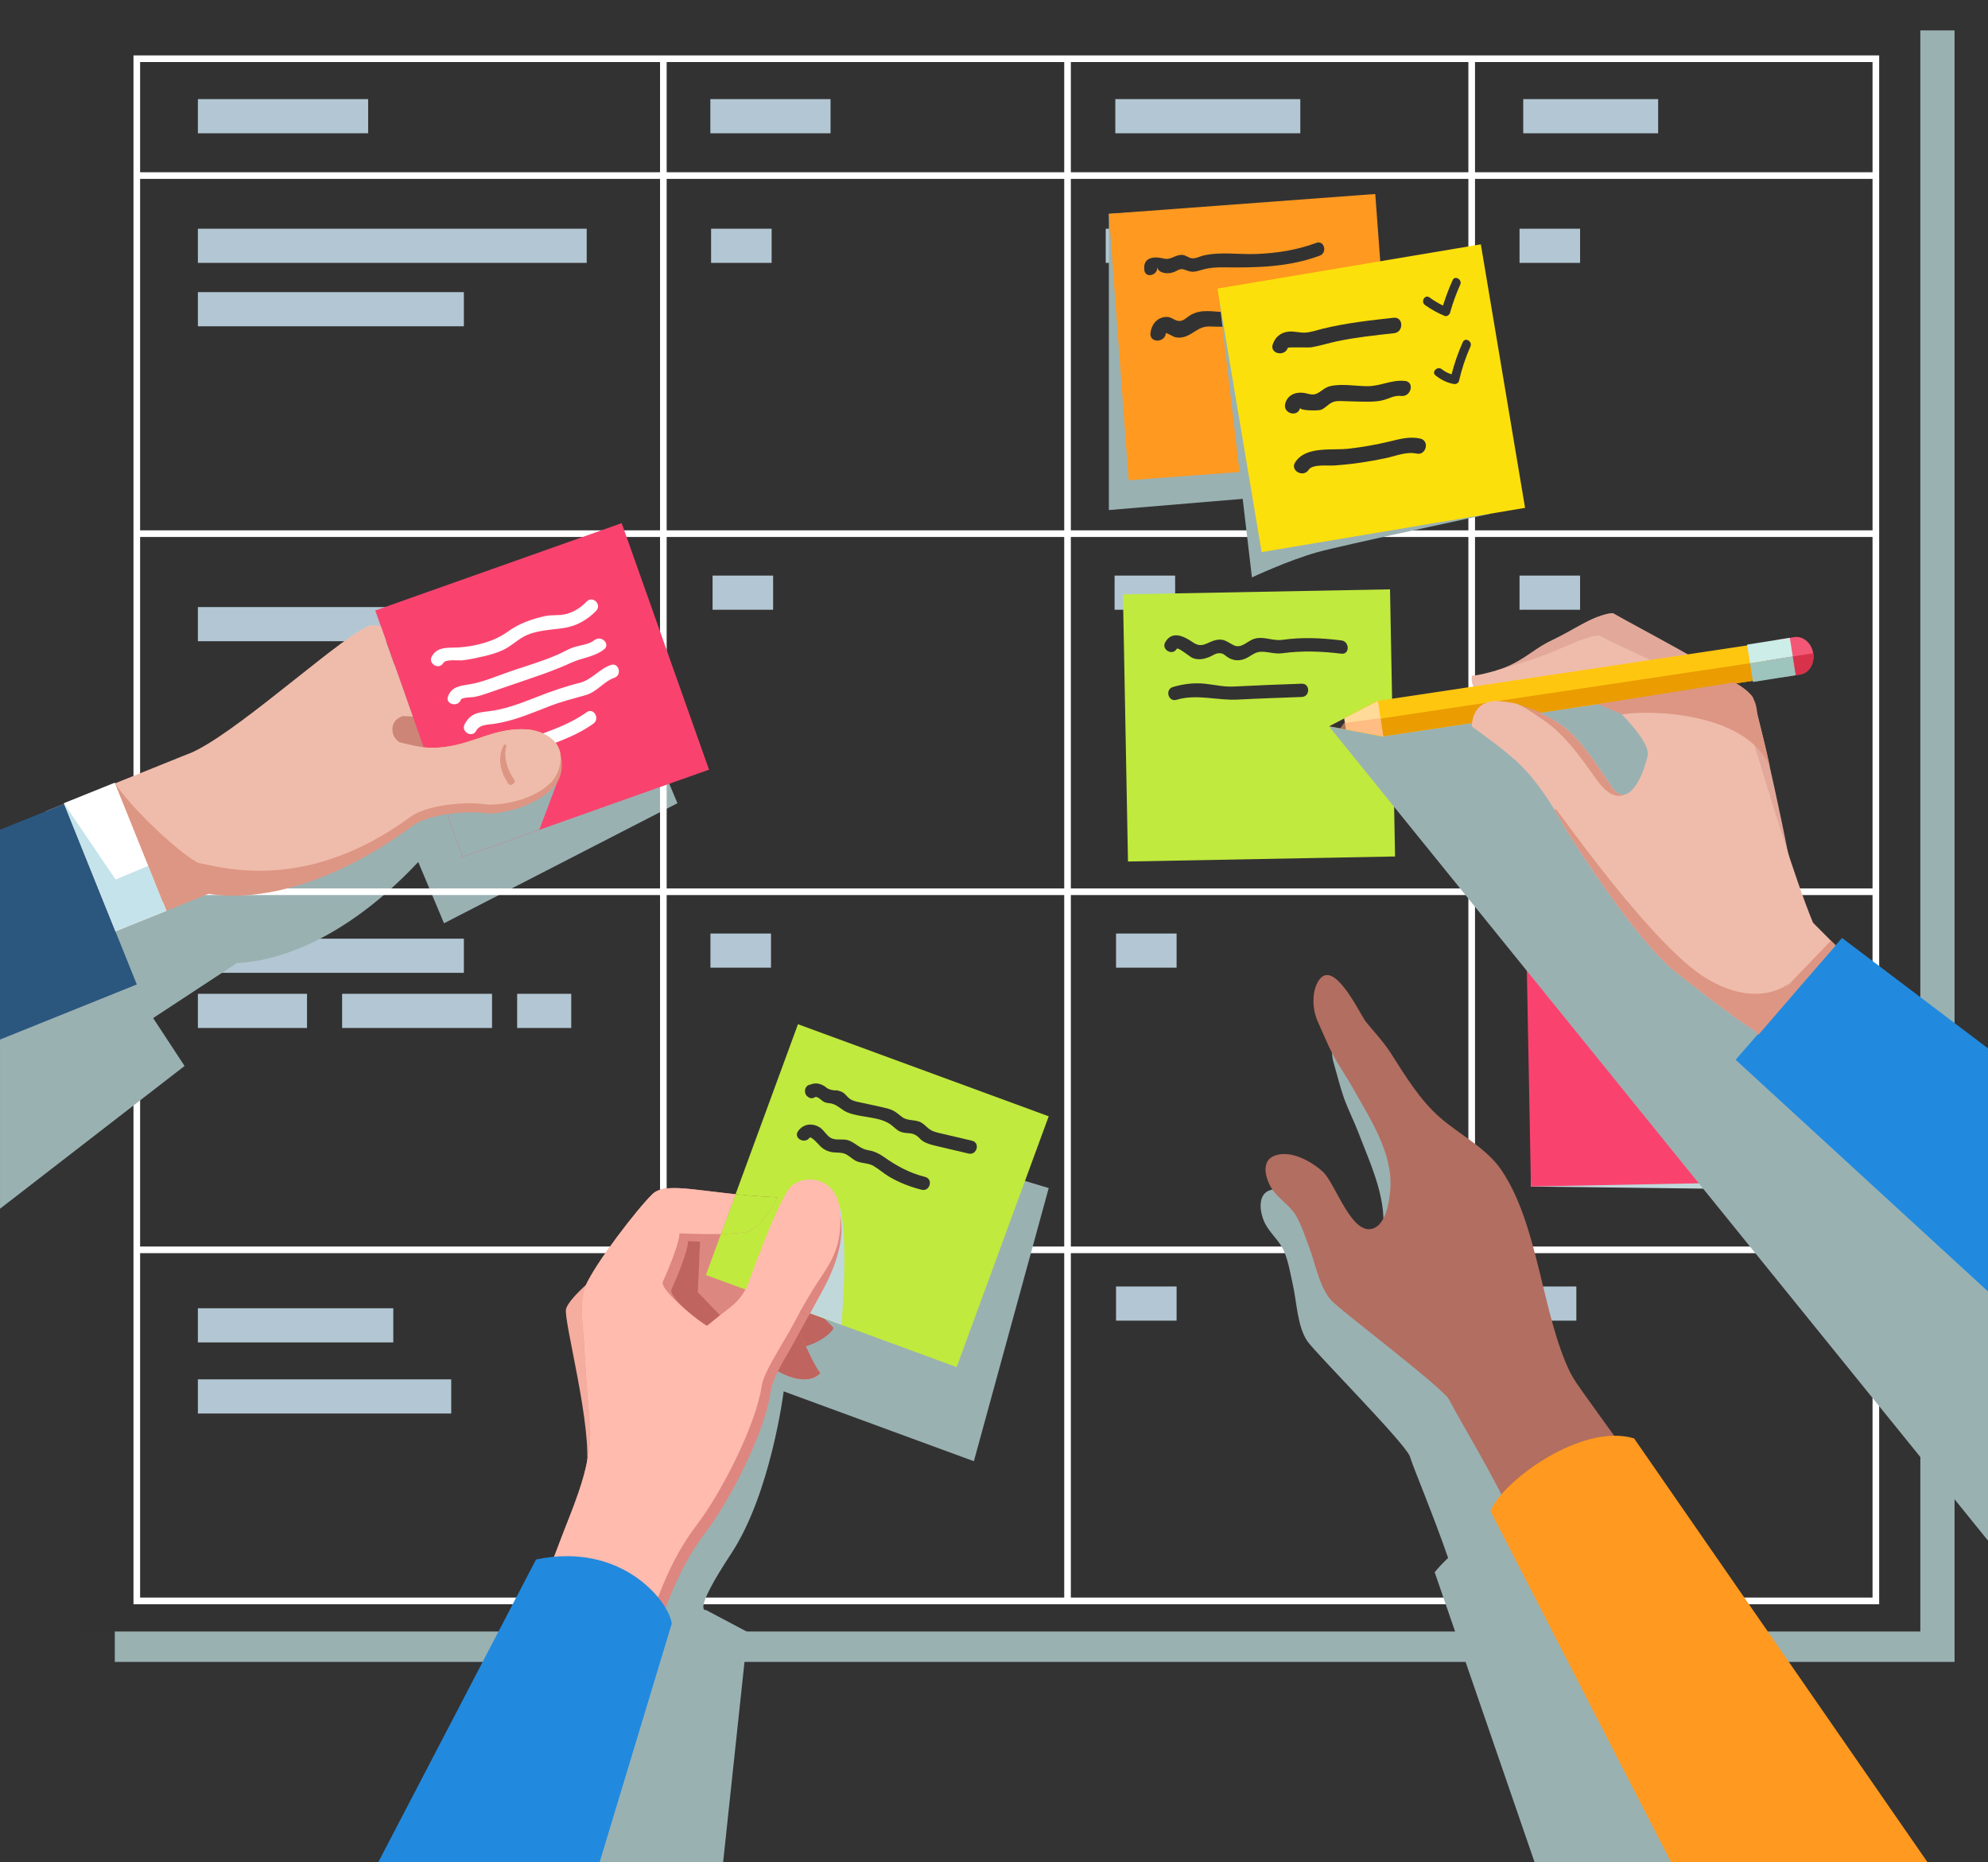 <svg xmlns="http://www.w3.org/2000/svg" viewBox="0 0 900 842.85"><rect x="0" y="0" width="900" height="842.85" fill="#333333" stroke="none"/><defs><style>      .cls-1 {        fill: #f4ad9f;      }      .cls-1, .cls-2, .cls-3, .cls-4, .cls-5, .cls-6, .cls-7, .cls-8, .cls-9, .cls-10, .cls-11, .cls-12, .cls-13, .cls-14, .cls-15, .cls-16, .cls-17, .cls-18, .cls-19, .cls-20, .cls-21, .cls-22, .cls-23, .cls-24, .cls-25, .cls-26, .cls-27, .cls-28, .cls-29, .cls-30 {        stroke-width: 0px;      }      .cls-2 {        fill: #cc8576;      }      .cls-3 {        fill: #333232;      }      .cls-4 {        fill: #2b577f;      }      .cls-5 {        fill: #c0ea3d;      }      .cls-6 {        fill: #d8324a;      }      .cls-31 {        isolation: isolate;      }      .cls-7 {        fill: #f9436e;      }      .cls-8 {        fill: #ff991f;      }      .cls-9 {        fill: #b2c7d3;      }      .cls-10 {        fill: #9ab1b2;      }      .cls-10, .cls-30 {        mix-blend-mode: multiply;      }      .cls-11 {        fill: #ffa573;        mix-blend-mode: darken;        opacity: .57;      }      .cls-12 {        fill: #9dc4bd;      }      .cls-32 {        fill: none;        stroke: #fff;        stroke-miterlimit: 10;        stroke-width: 3px;      }      .cls-13 {        fill: #b26e60;      }      .cls-14 {        fill: #ffbbae;      }      .cls-15 {        fill: #fff;      }      .cls-16 {        fill: #ccede8;      }      .cls-17 {        fill: #f45675;      }      .cls-18 {        fill: #e2a99a;      }      .cls-19 {        fill: #efbcab;      }      .cls-20 {        fill: #c5e3ea;      }      .cls-21 {        fill: #218ade;      }      .cls-22 {        fill: #fce00b;      }      .cls-23 {        fill: #ea9c00;      }      .cls-24 {        fill: #dd9683;      }      .cls-25 {        fill: #dd8781;      }      .cls-26 {        fill: #ffc610;      }      .cls-27 {        fill: #ffda99;      }      .cls-28 {        fill: #dd8780;      }      .cls-29 {        fill: #bf645e;      }      .cls-30 {        fill: #c1d8db;      }    </style></defs><g class="cls-31"><g id="Layer_2" data-name="Layer 2"><g id="Layer_1-2" data-name="Layer 1"><g><g><rect class="cls-10" x="51.97" y="13.76" width="832.89" height="738.44"></rect><rect class="cls-3" x="36.48" width="832.89" height="738.44"></rect><rect class="cls-9" x="500.59" y="103.52" width="27.41" height="15.46"></rect><rect class="cls-9" x="504.59" y="260.52" width="27.41" height="15.46"></rect><rect class="cls-9" x="505.25" y="422.52" width="27.41" height="15.46"></rect><rect class="cls-9" x="505.25" y="582.28" width="27.41" height="15.46"></rect><rect class="cls-9" x="686.22" y="582.28" width="27.41" height="15.46"></rect><rect class="cls-9" x="687.92" y="103.52" width="27.41" height="15.46"></rect><rect class="cls-9" x="687.92" y="260.52" width="27.41" height="15.46"></rect><rect class="cls-9" x="690.59" y="422.52" width="27.41" height="15.46"></rect><rect class="cls-9" x="321.92" y="103.52" width="27.41" height="15.46"></rect><rect class="cls-9" x="322.59" y="260.52" width="27.41" height="15.46"></rect><rect class="cls-9" x="321.63" y="422.52" width="27.41" height="15.46"></rect><rect class="cls-9" x="318.59" y="579.52" width="27.41" height="15.46"></rect><rect class="cls-5" x="509.49" y="267.89" width="120.93" height="120.93" transform="translate(-6.07 10.78) rotate(-1.08)"></rect><rect class="cls-9" x="89.59" y="274.76" width="120.41" height="15.46"></rect><rect class="cls-9" x="89.59" y="424.85" width="120.41" height="15.46"></rect><rect class="cls-9" x="89.59" y="449.81" width="49.4" height="15.46"></rect><rect class="cls-9" x="154.88" y="449.81" width="67.87" height="15.46"></rect><rect class="cls-9" x="89.59" y="592.13" width="88.46" height="15.46"></rect><rect class="cls-9" x="89.59" y="624.31" width="114.69" height="15.46"></rect><rect class="cls-9" x="234.12" y="449.81" width="24.49" height="15.46"></rect><rect class="cls-32" x="61.93" y="26.58" width="787.3" height="698.01"></rect><polygon class="cls-30" points="693.06 537.04 816.8 538.56 814.52 417.65 693.61 419.92 693.06 537.04"></polygon><path class="cls-10" d="M69.32,460.79h0s20.8-13.66,20.8-13.66h0s17.19-11.29,17.19-11.29c9.84-.25,43.2-4.37,82.04-45.69l11.66,27.73,105.68-54.34-41.56-98.83-90.34,37.99-3.34-16.65-15.4,9.21,3.86,6.45c-2.31.09-3.94.28-4.62.61-9.87,4.85-45.83,54.53-65.57,70.45-1.15.94-2.26,1.76-3.28,2.43-.43.31-.85.57-1.26.8l-29.13,19.13c-.08-.08-.16-.17-.23-.25l-20.8,13.66.18.28-7.43,4.88h0s-27.76,11.16-27.76,11.16v122.22l83.55-64.61-14.23-21.67Z"></path><rect class="cls-7" x="691.91" y="414.98" width="120.93" height="120.93" transform="translate(-8.81 14.23) rotate(-1.08)"></rect><g><line class="cls-32" x1="300.31" y1="26.58" x2="300.31" y2="724.6"></line><line class="cls-32" x1="483.29" y1="26.58" x2="483.29" y2="724.6"></line><line class="cls-32" x1="666.26" y1="26.58" x2="666.26" y2="724.6"></line><line class="cls-32" x1="63.18" y1="79.46" x2="849.23" y2="79.46"></line><line class="cls-32" x1="63.18" y1="241.54" x2="849.23" y2="241.54"></line><line class="cls-32" x1="63.18" y1="403.61" x2="849.23" y2="403.61"></line><line class="cls-32" x1="63.18" y1="565.69" x2="849.23" y2="565.69"></line></g><path class="cls-10" d="M369.05,506.16l-28.25,76.94c5.62.58,11.92,1.12,18.94,1.44-1.91,5.13-9.04,14.38-13.11,15.45-2.69.7-7.44,1-12.44,1.11l-6.82,18.58,8.78,3.22-42,43.27-45.81,176.68h79.03l11.12-104.16-18.92-10s-6.57,1.83,11.45-25.51c18.02-27.33,23.76-73.43,23.76-73.44l15.48,5.69,70.63,25.93,33.88-123.64-105.72-31.56Z"></path><g><rect class="cls-2" x="172.63" y="315.42" width="27.9" height="25.88"></rect><path class="cls-22" d="M191.82,338.23l9.31,26.24c4.59-.72,9.32-1,13.25-.89,1.55.05,2.96.15,4.2.3.38.06.73.11,1.07.17,2.25.4,19,.28,29.49-9.6,3.24-3.05,6.01-9.89,4.01-15.35-2.5-6.82-10.99-8.68-13.91-8.93-14.7-1.24-24.09,6.21-37.95,7.91-.81.1-1.63.19-2.45.24-1.83.14-3.7.16-5.6.04-.44-.03-.91-.08-1.42-.14Z"></path><path class="cls-7" d="M169.88,276.31l2.51,7.09,14.5,40.93,4.93,13.92c.51.06.98.11,1.42.14,1.9.12,3.76.1,5.6-.04.82-.05,1.64-.14,2.45-.24,2.88-.36,5.57-.95,8.15-1.68,9.83-2.74,18.15-7.22,29.79-6.23,2.92.25,11.41,2.11,13.91,8.93,2,5.46-.77,12.3-4.01,15.35-10.49,9.87-27.25,10-29.49,9.6-.34-.06-.69-.11-1.07-.17-1.25-.15-2.66-.25-4.2-.3-3.93-.11-8.66.17-13.25.89l8.29,23.41,111.58-39.55-39.55-111.58-111.58,39.55Z"></path><path class="cls-15" d="M265.64,272.22c-2.63,2.72-5.63,4.72-9.32,5.69-3.18.84-6.39.25-9.56.94-6.28,1.38-11.82,3.37-17.03,7.14-6.1,4.41-14.65,6.57-22.14,7.04-4.55.28-9.43-.57-12.07,4.01-1.93,3.35,3.25,6.38,5.18,3.03,1.06-1.85,6.88-1.02,8.61-1.2,3.14-.34,6.28-1.04,9.36-1.75,3.09-.72,6.16-1.56,9.05-2.91,3.32-1.55,5.86-4.02,8.98-5.84,5.54-3.22,12.53-3.18,18.65-4.14,5.65-.89,10.59-3.68,14.54-7.77,2.68-2.78-1.55-7.03-4.24-4.24Z"></path><path class="cls-15" d="M269.2,289.68c-2.83,2.2-6.68,2.25-9.93,3.43-2.31.84-4.42,2.12-6.66,3.11-6.91,3.05-14.33,5.16-21.47,7.61-6.2,2.13-12.54,4.96-19.03,5.98-4.13.65-7.61,1.08-9.27,5.35-1.4,3.6,4.4,5.16,5.79,1.59.48-1.24,4.88-1.07,6.08-1.29,3.09-.58,6.06-1.74,9.03-2.76,6.3-2.17,12.61-4.33,18.91-6.5,5.5-1.89,10.8-3.89,16.08-6.3,4.96-2.27,10.33-2.55,14.73-5.98,3.04-2.37-1.23-6.59-4.24-4.24Z"></path><path class="cls-15" d="M276.55,300.97c-5.39,1.88-8.63,6.75-14.27,8.14-6.64,1.63-12.93,3.88-19.3,6.36-6.33,2.48-12.76,5.02-19.5,6.13-5.96.98-9.96.35-13.11,6.18-1.84,3.4,3.34,6.43,5.18,3.03,1.56-2.89,4.97-2.75,7.84-3.16,3.08-.44,6.11-1.14,9.09-2.03,5.76-1.72,11.3-4.09,16.91-6.23,5.24-2,10.52-3.26,15.87-4.82,5.14-1.5,8.02-6.11,12.87-7.8,3.62-1.26,2.06-7.06-1.59-5.79Z"></path><path class="cls-15" d="M265.61,322.34c-7.45,5.36-16.13,8.24-24.65,11.41-7.94,2.95-16.88,5.23-23.88,10.13-3.14,2.2-.15,7.4,3.03,5.18,7.53-5.27,17.52-7.69,26.09-10.88,7.8-2.91,15.63-5.76,22.44-10.66,3.11-2.23.11-7.44-3.03-5.18Z"></path><polygon class="cls-10" points="252.18 354.24 244.13 375.59 209.42 387.89 202.55 368.48 252.18 354.24"></polygon><path class="cls-24" d="M190.96,342.03c1.18.2,2.31.35,3.25.42,1.89.12,3.76.1,5.6-.04.82-.05,1.64-.14,2.45-.24,13.85-1.71,23.24-9.15,37.94-7.91,2.55.22,13.88,12.16,13.12,6.47-.31-2.33.66,1.55.79,2.46.86,5.89-.78,10.66-4.35,14.02-10.5,9.88-26.9,11.32-29.14,10.93-.34-.06-.69-.11-1.07-.17-1.24-.16-2.66-.26-4.2-.31-9.06-.26-22.36,1.57-28.49,6.07-47.78,35.15-82.54,32.55-92.45,30.82l-50.4,20.3-7.45-18.49c51.9-20.35,103.24-42.13,154.4-64.33Z"></path><path class="cls-19" d="M20.78,367.17l15.78,39.18c.19-.07.38-.15.59-.22l2.17,7.08,50.27-22.69c9.9,1.73,48.52,14.29,96.3-20.86,3.48-2.55,9.24-4.25,15.24-5.18,4.59-.72,9.32-1,13.25-.89,1.55.05,2.96.15,4.2.3.38.06.73.11,1.07.17,2.25.4,19,.28,29.49-9.6,3.24-3.05,6.01-9.89,4.01-15.35-2.5-6.82-10.99-8.68-13.91-8.93-14.7-1.24-24.09,6.21-37.95,7.91-.81.1-1.63.19-2.45.24-1.83.14-3.7.16-5.6.04-.44-.03-.91-.08-1.42-.14-4.44-.56-10.94-2.27-10.94-2.27-1.26-.75-2.21-1.96-2.85-3.42-1.37-4.7,1.22-7.52,4.44-8.46l4.42.24-14.5-40.93c-2.28-.37-3.92-.5-4.65-.31-10.63,2.82-55.67,44.43-78.16,56.16-1.31.7-2.56,1.28-3.7,1.73-.48.22-.95.39-1.4.54l-63.71,25.66Z"></path><rect class="cls-15" x="39.67" y="356.63" width="24.88" height="62.52" transform="translate(-141.13 47.55) rotate(-21.94)"></rect><polygon class="cls-4" points="29.02 363.86 0 375.54 0 470.52 61.94 445.57 29.02 363.86"></polygon><polygon class="cls-20" points="28.89 363.54 52.35 398.08 67.12 391.86 75.33 412.23 52.25 421.53 28.89 363.54 28.89 363.54"></polygon><path class="cls-24" d="M89.59,390.52l-15.87,17.72-21.75-53.99h0c5.7,9.6,27.81,30.92,37.61,36.27Z"></path><path class="cls-24" d="M230.26,354.88c.78,1.25,3.54-.67,2.64-1.83-5.8-8.36-3.86-14.83-3.7-15.07.21-.6-.32-1.17-.93-1-.21.31-5.13,7.64,1.99,17.9Z"></path></g><polygon class="cls-10" points="735.38 300.73 602 329.18 900 697.3 900 514.63 783.13 383.85 735.38 300.73"></polygon><path class="cls-18" d="M679.09,311.43l7.86-6.69,17.13,6.95c6.35-1.01,13.85-2.69,22.74-5.25,11.66,11.12,23.7,23.07,23.42,29.57l21.17,8.59-27.62,68.1c6.44,8.94,12.91,16.85,18.41,21.35,1.79,1.47,18.07,11.96,25.19,15.76l48.26-17.24c-9.32-4.37-19.36-6.17-20.96-17.4-4.06-28.55-18.86-92.84-21.01-99.21-.29-.88-1.55-2.15-3.53-3.7-11.72-9.18-48.72-28.29-59.92-34.76-.69.07-1.31.05-1.8.15-8.94,1.86-14.99,6.97-26.76,12.57-.3.14-.6.29-.89.44-.12.05-.22.11-.32.16h0c-6.97,3.67-12.3,9.37-22.95,12.6-.56,2.51-6.83,5.25,1.56,7.99Z"></path><path class="cls-19" d="M820.79,417.65c-8.17-19.68-20.22-59.41-26.83-81.38-2.32-7.76-3.98-13.3-4.54-14.96-1.25-3.7-20.34-12.58-38.04-20.66-11.36-5.2-22.16-10.06-27.28-13.01-.69.07-1.3.05-1.8.16-8.93,1.85-14.8,5.96-27.16,10.13-15.88,5.36-26.78,8.18-28.73,7.81-.55,2.49.02,8.21,8.24,10.97.6.21,1.23.39,1.91.56-3.98.33-7.23,1.98-8.96,5.67h0c-.73,1.54-1.19,3.43-1.33,5.74,0,0,9.83,6.97,17.98,13.82,6.62,5.58,12.92,13.17,19.65,24.18,1.55,2.52,3.11,5.23,4.71,8.14,1.24,2.27,30.82,49.39,49.34,64.57,1.77,1.45,28.56,22.59,35.95,26.67.08.04.13.07.2.11l41.55-33.6c-9.32-4.37-13.99-12.84-14.86-14.92ZM745.9,342.13c-1.32,6.13-5.37,16.66-10.51,17.52h-.01c-1.29.22-2.66-.19-4.08-1.43-2.84-2.51-13.81-23.17-25.22-30.62-5.09-3.32-13.04-7.44-20.51-9.33,3.55.02,7.74-.27,12.67-.99,4.33-.63,9.24-1.59,14.8-2.95,2.99-.73,6.16-1.58,9.53-2.55,3.97,3.79,7.99,7.68,11.55,11.41,7.31,7.67,12.69,14.7,11.78,18.94Z"></path><rect class="cls-19" x="799.71" y="426.36" width="53.16" height="68.95" transform="translate(-84.38 717.34) rotate(-44.88)"></rect><polygon class="cls-21" points="833.92 424.53 785.73 479.65 900 584.52 900 474.5 833.92 424.53"></polygon><path class="cls-24" d="M667.6,322.94c1.67-2.32,12.27-3.09,19.38-1.93,19.04,3.1,32.82,29.18,38.54,35.23,5.54,5.87,9.61,3.57,9.86,3.42-1.29.22-2.66-.19-4.08-1.43-2.84-2.5-13.82-23.17-25.22-30.62-5.09-3.32-13.05-7.44-20.51-9.34,3.56.03,7.74-.26,12.67-.99-15.97.3-19.08-.3-23.59-.57.6.21,1.23.39,1.91.55-3.98.33-7.23,1.98-8.97,5.67Z"></path><polygon class="cls-24" points="828.88 425.76 792.04 464.1 796.08 468.34 831.03 427.84 828.88 425.76"></polygon><path class="cls-24" d="M703.9,366.68c1.55,2.53,3.11,5.23,4.71,8.14,1.25,2.27,30.83,49.39,49.34,64.58,1.77,1.45,28.57,22.59,35.96,26.67l15.96-20.94s-13.98,12.07-37.8-2.57c-23.82-14.65-64.21-72.17-67.84-76.58-.11.23-.23.47-.33.71Z"></path><path class="cls-29" d="M359.87,583.76s12.79,12.38,17.51,17.22c-1.11,3.77-14.9,12.02-20.66,7.68-5.76-4.35,3.15-24.89,3.15-24.89Z"></path><path class="cls-25" d="M316.78,556.87l34.65,19.68s14.42,38.5,19.92,44.89c-6.2,7.04-21.81-.08-28.32-8.35-6.5-8.27-16.77-3.36-16.77-3.36l-32.11-16.88,11.54-39.14,11.09,3.17Z"></path><path class="cls-29" d="M351.42,576.55l-.25-.14v43.66c7.15,4.34,15.9,6.22,20.18,1.37-5.5-6.39-19.92-44.89-19.92-44.89Z"></path><path class="cls-29" d="M315.89,584.87l1.25-27.79-.37-.21-11.09-3.17-11.54,39.14,32.11,16.88s.45-.21,1.21-.48l3.56-8.7-15.13-15.68Z"></path><path class="cls-1" d="M268.68,578.58s-11.01,9.06-12.41,13.81c-1.4,4.75,12.4,54.48,9.15,73.78,19.57-31.16,3.26-87.59,3.26-87.59Z"></path><path class="cls-28" d="M345.07,578.51c-.35.6-.65,1.18-.8,1.66-.3.97-.62,1.95-1,2.97-1.66,4.34-4.25,8.77-9.57,12.72-3.43,2.52-9.71,7.71-9.71,7.71-2.47-1.27-8.88-6.25-13.81-10.99-.02,0-.02-.02-.03-.02-3.91-3.77-6.88-7.38-6.19-8.88,2.03-4.47,7.5-17.15,7.53-21.91,0,0,23.72,1.11,31.23-.84,5.65-1.47,17.17-18.68,12.54-18.85-1.12-.04-2.23-.09-3.31-.13-33.15-1.53-50.15-7.78-56.64-1.43-7.03,6.89-25.86,31.37-30.26,41.57-3.07,7.16-1.06,17.82-.67,25.3.64,11.91,1.45,23.79,2.54,35.6,1.07,11.38-1.44,22.12-5.04,32.61-2.61,7.66-5.82,15.18-8.64,22.73-.16.42-.31.82-.46,1.24-4.8,12.79-9.86,25.32-15.17,37.94-.34.81-.68,1.63-1.01,2.45l41.68,42.89,3.76,3.87c3.1-7.89,5.68-16.06,8.2-24.32,4.24-13.95,8.21-28.11,13.75-41.39,4-9.61,8.84-18.78,15.19-27.07,11.16-14.58,26.93-45.25,29.59-63.37,1.14-7.78,7.03-16.19,10.71-23.05,2.03-3.78,4.12-7.52,6.21-11.26-6.18-6.46-13.31-12.37-20.63-17.75Z"></path><path class="cls-5" d="M474.77,505.25l-41.68,113.52-70.63-25.93-24.96-9.17-17.93-6.58,6.82-18.58c5-.11,9.75-.41,12.44-1.11,4.07-1.07,11.2-10.32,13.11-15.45-7.02-.32-13.32-.86-18.94-1.44l28.25-76.94,113.52,41.68Z"></path><path class="cls-30" d="M379.85,545.28s4.56,9.62,1.1,54.34l-17.08-6.28,14.78-48.07"></path><path class="cls-28" d="M379.61,547.41c-2.09-6.12-5.68-4.68-10.13-1.57-2.44,1.71-4.4,3.61-6.27,5.8-1.04,1.21-2.3,2.41-3.1,3.79-1.36,2.34-4.83,15.95-8.01,15.84-1.7-.05-2.7.6-4.79,3.24-.31,1.05-1.42,2.61-2.23,4,7.31,5.38,14.45,11.29,20.63,17.75,2.24-4,4.47-8,6.62-12.05.43-.8.85-1.61,1.28-2.42,5.1-9.78,9.73-23.48,6.01-34.38Z"></path><path class="cls-5" d="M351.94,541.95c-1.91,5.13-9.04,14.38-13.11,15.45-2.69.7-7.44,1-12.44,1.11l6.61-18c5.62.58,11.92,1.12,18.94,1.44Z"></path><path class="cls-14" d="M371.35,554.03c.03.58.03,1.15,0,1.75-.02.35-.04.71-.07,1.08-.02.18-.05.36-.07.54v.14c-.03.18-.04.35-.07.54-.06.41-.11.83-.19,1.25-.06.34-.11.68-.17,1.01-.18.98-.4,1.99-.62,3.01-.1.45-.2.92-.31,1.4-.45,1.9-.95,3.87-1.45,5.89-.06.26-.13.51-.2.76-.11.49-.23,1-.34,1.51-.07.26-.12.52-.18.77-.12.51-.24,1.02-.34,1.54-.04.13-.07.28-.09.4-.94,4.5-3.28,6.21-3,10.48.11,1.67-.59,4-1.79,6.74-4.6,10.53-16.52,27-17.57,34.2-2.67,18.12-18.43,48.79-29.6,63.37-6.36,8.29-11.19,17.46-15.19,27.07-5.54,13.29-9.51,27.45-13.75,41.4-2.48,8.14-5.03,16.19-8.08,23.98l-41.68-42.89c.34-.82.67-1.63,1.01-2.45,5.31-12.62,10.37-25.16,15.17-37.94.16-.42.31-.83.46-1.24,2.82-7.56,6.03-15.08,8.64-22.74,3.6-10.49,6.11-21.23,5.04-32.61-1.09-11.81-1.89-23.69-2.54-35.6-.39-7.48-2.4-18.14.67-25.3,4.41-10.21,23.23-34.68,30.26-41.57,5.12-5.01,16.76-2.18,37.7,0l-6.61,18c-9,.18-18.8-.28-18.8-.28-.03,4.77-5.49,17.45-7.52,21.92-.9,1.96,4.51,7.59,10.08,12.41,0,.01,0,.02.03.03,4,3.46,8.07,6.5,9.92,7.45,0,0,6.29-5.19,9.71-7.71,3.67-2.71,6.03-5.66,7.69-8.66.75-1.34,1.36-2.7,1.88-4.06v-.02c.38-1,.7-1.98,1-2.95.49-1.6,2.59-4.15,3.03-5.66,2.1-2.64,3.09-3.29,4.79-3.24,0,0,2.29-3.86,4.57-7.67,2.22-3.72,4.42-7.41,4.47-7.44,1.96-1.95,4.43-9.1,10.57-5.29.26.16.53.36.81.55.12.1.26.2.38.32.09.08.17.15.24.23.29.26.55.57.77.9.1.13.17.26.24.4.1.16.2.34.28.53,0,.01,0,.02.02.03.04.11.09.22.14.33.03.02.04.06.04.11.05.13.1.25.14.38.07.21.14.4.19.63.04.14.07.29.08.45.06.25.1.52.14.81,0,.15.02.33.03.5.04.19.05.35.04.52Z"></path><path class="cls-21" d="M242.67,705.85l-71.42,137h100.21l32.67-108.06c-1.46-10.27-22.87-37.08-61.46-28.94Z"></path><path class="cls-14" d="M372.44,561.94c-.06.27-.12.56-.2.87-1.47,5.82-5.86,16.65-5.9,16.72-5.64.34-11.32.31-16.95.28-1.32,0-3.39.18-5.03.35,0,0-.05,0-.09,0,.55-1.77,1.95-4.28,3.03-5.65,2.09-2.63,3.08-3.3,4.79-3.25,0,0,2.53-4.25,4.91-8.24,2.1-3.52,4.08-6.84,4.11-6.88.96-.96,2.05-3.17,3.64-4.72.71-.7,1.53-1.26,2.49-1.51.25-.07.52-.12.79-.13,1.06-.08,2.27.22,3.68,1.1.24.14.48.31.72.49.63,2.87.84,6.77.02,10.56Z"></path><path class="cls-14" d="M338.48,581.71s14.3-40.71,20.14-45.17c7.46-5.7,20.26-2.47,21.56,10.87,1.52,15.58-3.59,23.34-8.95,31.33-5.36,8-11.2,18.72-11.2,18.72l-21.54-15.76Z"></path><polygon class="cls-10" points="502 230.85 633.5 219.85 620.93 89.51 502 96.8 502 230.85"></polygon><rect class="cls-8" x="506.31" y="92.16" width="120.93" height="120.93" transform="translate(-9.74 42.38) rotate(-4.25)"></rect><path class="cls-3" d="M574.83,137.91c-6.6,2.29-13.37,3.53-20.37,3.35-5.23-.13-10.45-1.48-15.28,1.22-2.23,1.25-3.66,3.45-6.39,2.61-1.92-.59-2.88-1.86-5.15-1.64-4.06.39-6.39,3.56-6.81,7.36-.49,4.47,6.52,4.44,7,0,.04-.36,3.38,1.53,3.67,1.63,1.56.56,3.19.47,4.74,0,4.4-1.36,6.34-4.83,11.41-4.67,10.18.31,19.23.31,29.03-3.1,4.23-1.47,2.41-8.24-1.86-6.75Z"></path><path class="cls-10" d="M552.02,135.93l14.75,125.42s16.25-7.67,29.73-11.45c10.64-2.98,78.25-17.39,78.25-17.39l-122.73-96.58Z"></path><rect class="cls-22" x="560.31" y="119.8" width="120.93" height="120.93" transform="translate(-21.27 105.24) rotate(-9.53)"></rect><path class="cls-10" d="M718.56,688.34c-2.81-.61-5.53-1.05-8.18-1.35-5.54-10.72-13.89-26.38-15.26-29.81-.4-.98-.7-1.82-.92-2.47-8.92-27.51-4.6-68.09-17.74-95.13-5.24-10.79-16.26-18.45-23.98-27.36-8.05-9.29-12.99-21.09-18.02-32.17-1.48-3.25-3.21-6.16-5.01-9.04-1.37-2.19-2.77-4.37-4.13-6.68-2.22-3.76-10.9-33.42-19.59-19.97-2.87,4.44-3.47,11.42-2.03,16.42,1.55,5.34,2.97,11.29,4.88,16.57,1.91,5.27,4.5,10.27,6.49,15.5,5.56,14.59,13.68,31.28,10.57,47.2-.99,5.07-3.86,15.22-9.54,17.16-10.85,3.7-14.7-22.35-19.79-28.48-4.52-5.45-12.86-11.84-20.45-10.29-6.57,1.35-5.75,9.32-3.59,14.37,2.21,5.15,7.05,8.57,9.17,13.79,1.97,4.87,2.86,10.42,3.99,15.53,1.64,7.44,1.99,18.4,6.41,24.86,3.73,5.44,43.8,45.67,46.41,52.11.13.32.31.84.52,1.53,1.43,4.44,10.77,26.86,16.82,44.51-2.6,2.44-4.64,4.7-6.09,6.46l45.23,131.25h102.58l-78.76-154.51Z"></path><path class="cls-13" d="M623.39,468.45c-1.67-1.97-3.37-3.93-5.05-6.02-2.73-3.41-15.57-31.52-22.25-16.97-2.21,4.81-1.8,11.8.34,16.54,2.29,5.07,4.55,10.75,7.2,15.7,2.64,4.94,5.92,9.52,8.64,14.41,7.59,13.64,18.01,29.01,17.2,45.2-.26,5.16-1.64,15.62-6.99,18.35-10.21,5.21-17.74-20.02-23.65-25.36-5.25-4.74-14.42-9.89-21.71-7.26-6.31,2.27-4.36,10.05-1.5,14.74,2.92,4.78,8.2,7.47,11.04,12.34,2.65,4.54,4.32,9.9,6.17,14.8,2.69,7.13,4.6,17.92,9.9,23.69,4.47,4.85,49.87,38.95,53.38,44.95.18.3.43.79.74,1.44,2.59,5.3,21.83,37.28,28.68,53.57l50.98-30.54c-5.01-7.48-21.98-30.33-24.38-34.49-.53-.92-.95-1.7-1.26-2.31-12.76-25.95-14.28-66.74-31.15-91.62-6.73-9.93-18.73-15.94-27.64-23.65-9.3-8.05-15.87-19.02-22.43-29.27-1.93-3.01-4.06-5.64-6.25-8.24Z"></path><path class="cls-8" d="M674.75,683.91l81.78,158.94h116.08l-132.83-191.82c-23.78-7.18-59.78,19.49-65.02,32.89Z"></path><g><polygon class="cls-26" points="808.94 305.82 773.62 311.12 723.36 318.67 625.6 333.34 601.7 328.74 623.2 317.31 806.53 289.79 808.94 305.82"></polygon><path class="cls-23" d="M807.85,297.85c.67,4.44,6.76,7.12,2.97,7.69l-184.13,27.64-25-4.45,206.15-30.88Z"></path><path class="cls-17" d="M820.87,295.67c.74,4.68-1.91,8.98-5.91,9.61l-6.87,1.09c-4,.64-7.86-2.63-8.6-7.31-.37-2.33.1-4.58,1.18-6.31,1.07-1.75,2.74-2.97,4.73-3.29l6.87-1.09c4-.63,7.86,2.63,8.6,7.29Z"></path><rect class="cls-16" x="791.48" y="290.18" width="19.6" height="8.55" transform="translate(-36.28 129.4) rotate(-9.03)"></rect><polygon class="cls-12" points="792.27 300.22 793.6 308.67 812.98 305.6 811.63 297.14 792.27 300.22"></polygon><path class="cls-6" d="M820.87,295.67l-9.24,1.47,1.35,8.46,1.97-.32c3.99-.63,6.66-4.94,5.91-9.6Z"></path><polygon class="cls-27" points="626.21 333.25 609.28 330.14 606.74 329.67 601.69 328.73 608.53 325.17 623.81 317.22 625.05 325.54 626.21 333.25"></polygon><polygon class="cls-3" points="608.54 325.18 609.28 330.14 601.7 328.73 608.54 325.18"></polygon></g><path class="cls-19" d="M704.43,330.6h-29.93v4.15c-4.64-3.52-8.23-6.07-8.23-6.07.14-2.31.6-4.2,1.33-5.73h0c1.73-3.7,4.98-5.35,8.96-5.68,4.02,0,6.55.65,8.52.92.03,0,.06.01.1.02.12.01.25.03.39.06.25.05.52.13.8.22,5.07,1.61,14.14,8.85,18.06,12.11Z"></path><path class="cls-24" d="M686.37,318.49s9.31,2.94,11.05,4.19c-.77.86-2.42.5-2.42.5,0,0-5.9-4.21-8.63-4.69Z"></path><rect class="cls-9" x="89.59" y="103.52" width="176.02" height="15.46"></rect><rect class="cls-9" x="89.59" y="44.86" width="77.08" height="15.46"></rect><rect class="cls-9" x="321.59" y="44.86" width="54.41" height="15.46"></rect><rect class="cls-9" x="504.92" y="44.86" width="83.75" height="15.46"></rect><rect class="cls-9" x="689.59" y="44.86" width="61.08" height="15.46"></rect><rect class="cls-9" x="89.59" y="132.22" width="120.41" height="15.46"></rect></g><path class="cls-24" d="M801.25,347.1c-10.75-25.25-55.66-25.79-66.75-23.75l-.38-.16-10.76-4.52,61.64-9.82c8.66,4.34,10.25,9,10.5,14.5.08,1.75,2.75,9,5.75,23.75Z"></path><path class="cls-3" d="M630.92,143.82c-10.79,1.18-21.63,2.39-32.19,4.98-2.56.63-5.19,1.6-7.85,1.74-2.6.14-5.15-.76-7.74-.42-3.5.45-5.77,2.44-6.93,5.69-1.51,4.25,5.31,5.85,6.81,1.65.17-.48,9.28-.02,10.77-.28,3.89-.68,7.68-1.91,11.55-2.72,8.51-1.78,17.17-2.7,25.8-3.65,4.45-.49,4.27-7.49-.22-7Z"></path><path class="cls-3" d="M636.05,172.42c-6.12-.65-11.05,2.4-17.1,2.37-5.3-.03-11.57-1.24-16.75-.02-2.01.47-3.19,1.58-4.84,2.69-3.08,2.07-4.44.63-7.63.3-3.66-.37-7.15,1.4-7.93,5.15-.92,4.41,5.88,6.06,6.81,1.65-.3,1.43,8.42,1.37,9.5.91,1.37-.57,2.27-1.54,3.44-2.39,1.87-1.37,3.15-1.6,5.44-1.56,4.36.07,8.75.37,13.12.28,2.15-.05,4.29-.18,6.37-.77,2.86-.81,4.72-2.15,7.94-1.81,4.42.47,6.11-6.33,1.65-6.81Z"></path><path class="cls-3" d="M642.95,198.5c-4.78-1.05-9.06.16-13.72,1.28-6.22,1.5-12.53,2.62-18.89,3.32-7.57.83-19.22-1.29-23.99,6.15-2.44,3.8,3.73,7.11,6.15,3.34,1.66-2.59,8.78-1.73,11.37-1.9,4.15-.28,8.28-.72,12.39-1.33,3.79-.56,7.56-1.23,11.3-2.04,4.4-.95,9.23-3.01,13.73-2.02,4.4.96,6.05-5.84,1.65-6.81Z"></path><path class="cls-3" d="M657.61,126.84c-1.68,3.74-3.13,7.56-4.34,11.47-2.15-1.05-4.19-2.29-6.13-3.7-2.09-1.51-4.09,1.96-2.02,3.45,2.78,2.01,5.72,3.6,8.87,4.92,1,.42,2.2-.46,2.46-1.4,1.23-4.36,2.75-8.6,4.61-12.73,1.05-2.33-2.4-4.36-3.45-2.02Z"></path><path class="cls-3" d="M662.24,154.83c-2.12,4.73-3.81,9.59-5.09,14.6-1.58-.5-3.04-1.24-4.41-2.32-2-1.59-4.84,1.23-2.83,2.83,2.46,1.95,5.05,3.26,8.15,3.85,1.03.2,2.2-.28,2.46-1.4,1.23-5.35,2.92-10.53,5.17-15.54,1.04-2.33-2.4-4.37-3.45-2.02Z"></path><path class="cls-3" d="M607.26,289.85c-9.06-1.09-17.63-1.53-26.68-.25-4.4.62-8.44-1.75-12.67-.5-3.2.94-5.84,4.6-9.29,2.98-2.87-1.35-4.28-3.1-7.76-2.46-4.44.82-6.37,4.16-10.91,1.05-3.87-2.65-9.27-5.45-12.41-.02-1.94,3.35,3.24,6.37,5.18,3.03.56-.97,5.92,3.62,7.13,4.11,2.68,1.08,5.19.56,7.8-.51,1.14-.47,2.42-1.4,3.61-1.57,2.62-.37,3.09.93,4.92,1.99,2.22,1.29,4.5,1.46,6.9.67,2.69-.88,4.59-3.17,7.45-3.36,3.32-.22,6.4,1.13,9.9.66,9.18-1.23,17.65-.91,26.84.19,3.83.46,3.79-5.55,0-6Z"></path><path class="cls-3" d="M589.33,309.45c-10.25.37-20.49.74-30.74,1.28-4.66.24-8.66-.82-13.22-1.28-4.88-.49-9.68.11-14.37,1.5-3.69,1.1-2.12,6.89,1.6,5.79,9.39-2.78,18.31.4,27.83-.1,9.63-.51,19.26-.83,28.9-1.18,3.85-.14,3.87-6.14,0-6Z"></path><polygon class="cls-11" points="626.21 333.25 609.28 330.14 606.74 329.67 608.42 327.29 624.59 325.09 625.05 325.54 626.21 333.25"></polygon><path class="cls-3" d="M440.11,516.32c-4.46-1.05-8.92-2.09-13.38-3.15-1.94-.46-3.79-.76-5.5-1.79-1.4-.84-2.37-2.13-3.73-3.03-2.9-1.93-6.38-.72-9.12-2.78-2.11-1.59-3.3-2.9-6-3.67-3.72-1.05-7.58-1.73-11.35-2.6-1.98-.45-4.49-.73-6.22-1.9-1.15-.78-1.92-2.06-3.08-2.84-.96-.64-1.72-.73-2.73-1.04-1.58.11-3.09-.21-4.52-.96-.69-.63-1.46-1.14-2.31-1.53-1.79-.8-3.54-.88-5.22-.15-2.87.31-3.29,4.15-1.26,5.5.84.75,2.04,1.01,3.29.21,1.01-.65,3.3,1.83,4.11,2.19,1.25.56,2.22.44,3.42.73,2.84.68,4.44,2.88,7.18,4,6.14,2.52,14.83,1.66,20.02,5.85,2.01,1.62,2.87,2.86,5.59,3.33,2.14.37,3.46-.06,5.6,1.3.99.62,1.71,1.72,2.7,2.38,2.25,1.48,4.93,1.98,7.51,2.6,4.46,1.06,8.92,2.1,13.38,3.15,3.76.88,5.36-4.9,1.6-5.79Z"></path><path class="cls-3" d="M418.85,532.69c-7.11-1.77-12.92-4.96-18.85-9.14-2.21-1.56-4.28-2.51-6.96-2.96-3.66-.61-5.32-2.95-8.52-4.31-2.59-1.1-5.72.06-8.17-1.12-2.13-1.02-3.28-3.75-5.39-4.98-3.48-2.04-7.29-1.47-9.65,1.75-2.29,3.12,2.92,6.11,5.18,3.03.73-.99,4.82,3.85,5.24,4.2,1.45,1.22,2.93,1.98,4.8,2.3,2.47.42,4.68-.12,6.92,1.22,1.83,1.1,2.93,2.47,5.03,3.15,2.47.8,4.94.61,7.24,2.03,2.31,1.43,4.35,3.24,6.69,4.64,4.61,2.75,9.63,4.69,14.83,5.99,3.75.94,5.35-4.85,1.6-5.79Z"></path><path class="cls-3" d="M595.87,109.94c-8.69,3.24-17.72,4.63-26.97,5.01-7.86.33-16.44-1.11-24.13.71-1.86.44-3.39,1.48-5.33,1.22-1.34-.18-2.51-1.31-3.96-1.48-3.3-.38-5.26,2.46-8.61,1.62-4.33-1.09-9.66-.71-8.79,5.34.55,3.81,6.33,2.19,5.79-1.6.41,2.88,4.32,3.22,6.47,2.71,3.09-.72,3.36-2.52,6.63-1.18,2.83,1.16,4.19.69,7.06-.14,3.59-1.04,6.9-1.21,10.62-1.15,14.51.23,29.08-.16,42.83-5.29,3.59-1.34,2.03-7.14-1.6-5.79Z"></path></g></g></g></g></svg>